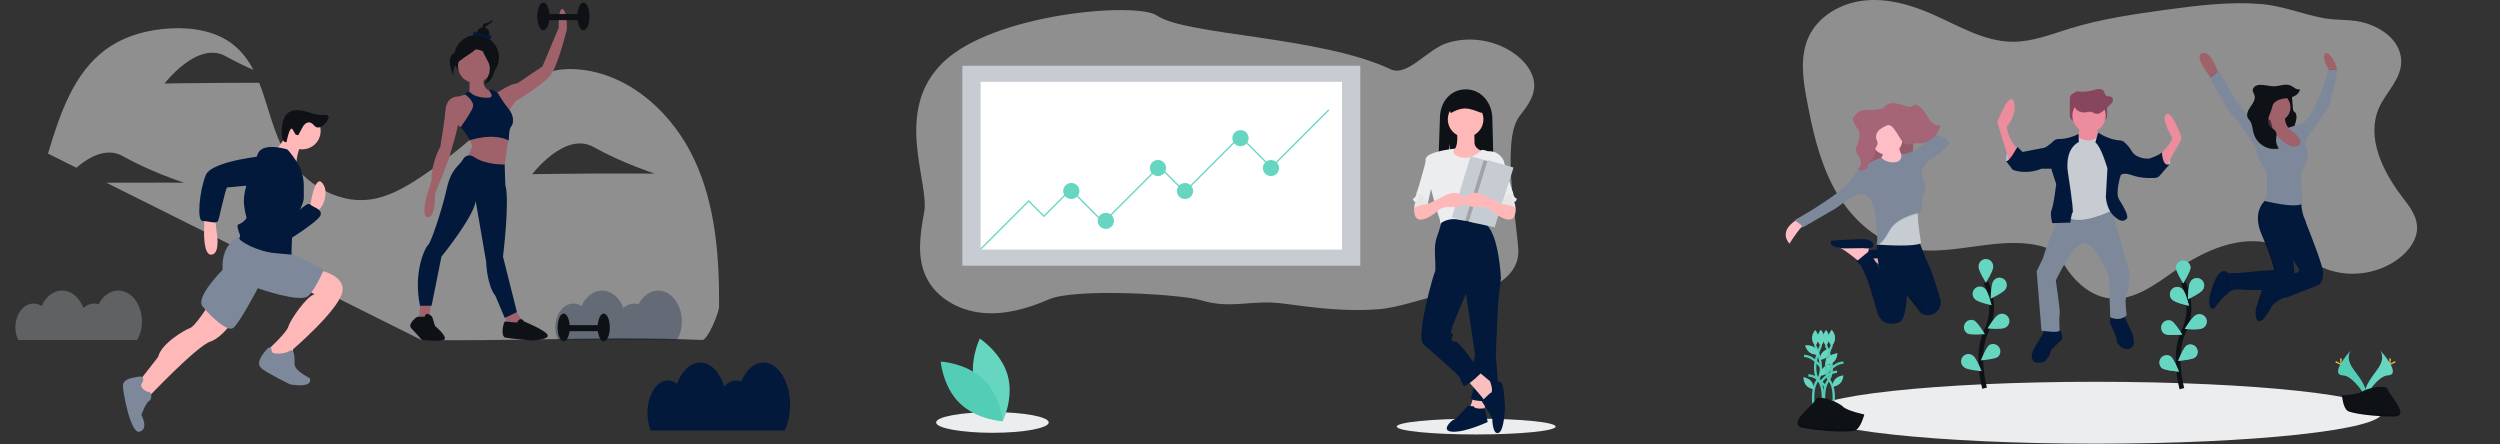 <svg fill="none" height="176" viewBox="0 0 991 176" width="991" xmlns="http://www.w3.org/2000/svg" xmlns:xlink="http://www.w3.org/1999/xlink"><rect x="0" y="0" width="991" height="176" fill="#333333" stroke="none"/><linearGradient id="a" gradientUnits="userSpaceOnUse" x1="743.719" x2="743.719" y1="98.045" y2="97.507"><stop offset="0" stop-color="#808080" stop-opacity=".25"/><stop offset=".54" stop-color="#808080" stop-opacity=".12"/><stop offset="1" stop-color="#808080" stop-opacity=".1"/></linearGradient><path d="m313.204 160.532c0-9.288-4.734-16.816-10.572-16.816-3.671 0-6.902 2.975-8.798 7.492-.641-.264-1.325-.403-2.022-.406-1.766 0-3.399.902-4.734 2.428-1.708-5.63-5.331-9.516-9.526-9.516-3.92 0-7.341 3.399-9.167 8.444-1.012-.852-2.289-1.332-3.617-1.356-4.481 0-8.114 5.782-8.114 12.906-.019 2.378.414 4.736 1.277 6.952h53.141c1.337-2.818 2.132-6.325 2.132-10.128z" fill="#02193c"/><path clip-rule="evenodd" d="m230.995 27.688c19.687 2.495 35.98 17.793 44.304 35.727 8.329 17.934 9.859 38.222 9.751 57.979-.015 2.802-4.604 13.456-6.645 13.369-22.468-.942-42.272-.612-62.857-.27-15.269.254-30.969.515-48.506.27l-124.853-62.321c2.074-.017 4.255-.031 6.508-.041 13.422-.062 24.256.034 24.256.034s-12.993-4.213-24.305-10.555c-6.5-3.649-13.555.461-18.378 4.611l-11.246-5.614c4.652-15.468 10.088-32.069 23.252-41.501 7.389-5.292 16.566-7.717 25.661-8.139 8.659-.403 17.819 1.113 24.582 6.513 3.431 2.74 5.924 6.146 7.9 9.931-3.479-1.523-7.266-3.334-10.88-5.362-11.309-6.348-24.295 10.781-24.295 10.781s10.926-.199 24.346-.259c4.855-.022 9.367-.024 13.155-.017 1.313 3.325 2.402 6.821 3.495 10.332 1.645 5.281 3.299 10.593 5.742 15.402 6.515 12.817 20.64 22.514 34.922 20.487 7.122-1.012 13.557-4.702 19.556-8.658 12.155-8.015 23.344-17.399 33.337-27.966.446-.471.891-.946 1.337-1.421 4.282-4.567 8.657-9.233 14.396-11.662 4.831-2.041 10.263-2.308 15.467-1.648zm-20.025 41.362s10.926-.197 24.345-.262v.002c13.42-.062 24.254.034 24.254.034s-12.993-4.21-24.304-10.555c-11.309-6.345-24.295 10.781-24.295 10.781z" fill="#ecedef" fill-rule="evenodd" opacity=".5"/><path d="m270.283 127.399c0-6.753-4.199-12.228-9.379-12.228-3.255 0-6.124 2.164-7.806 5.446-.578-.192-1.181-.29-1.792-.293-1.576.029-3.082.66-4.2 1.766-1.518-4.093-4.732-6.919-8.452-6.919-3.479 0-6.514 2.471-8.133 6.142-.949-.636-2.065-.979-3.209-.989-3.976 0-7.199 4.203-7.199 9.387-.012 1.747.376 3.476 1.132 5.052h47.147c1.265-2.248 1.915-4.786 1.891-7.364z" fill="#02193c" opacity=".3"/><path d="m122.853 82.179s1.824-13.309 4.862-9.68c3.038 3.632 0 9.075 0 9.075l-2.431 3.025-2.431-1.814v-.605z" fill="#ffb8b8"/><path d="m115.563 86.416s6.076-6.655 7.29-5.446c1.217 1.211 4.862 1.816 4.255 4.234-.607 2.423-13.367 10.287-13.367 10.287z" fill="#02193c"/><path clip-rule="evenodd" d="m80.93 85.811v4.839s-.607 10.891 3.038 10.286c3.645-.607 1.824-9.682 1.824-9.682l-.61-5.446h-4.252zm1.824 35.089s-5.469 8.468-7.293 9.075c-1.821.605-11.543 6.05-12.759 11.496l-8.505 10.891 4.252 5.443s19.443-20.571 24.912-22.384c5.469-1.816 10.938-10.892 10.938-10.892zm52.862-4.841c1.821-7.259-9.724-9.075-9.724-9.075l.003.002-5.469 7.257 4.252 2.423c-3.038.604-9.721 10.284-10.328 12.704-.608 2.421-7.9 9.076-7.9 9.076l-.608 1.816 3.038 3.022 6.684-1.209.609-3.629s17.619-15.126 19.443-22.387z" fill="#ffb8b8" fill-rule="evenodd"/><path clip-rule="evenodd" d="m88.22 106.986c-.605-12.1 7.9-13.311 7.9-13.311l17.012 5.446 15.19 7.866s-3.038 7.259-6.076 10.282c-3.038 3.027-20.05-3.023-20.05-3.023s-7.293 13.914-9.721 15.728c-2.431 1.818-9.117-4.839-12.152-8.469-3.04-3.629 7.898-14.518 7.898-14.518zm19.445 32.064s0-3.025-2.433 0c-2.429 3.023-3.643 5.446-1.214 7.259 2.433 1.816 10.938 6.05 10.938 6.05s9.114 1.816 7.897-2.42c0 0-6.074-3.023-6.074-5.446 0-2.418 0-6.654-1.823-5.445-1.824 1.211-7.291 1.816-7.291 0zm-51.647 13.309s2.431-3.629-1.214-3.022c-3.648.602-6.076 1.209-6.076 3.627 0 2.423 3.036 19.359 6.683 18.15 3.645-1.209.607-6.655.607-6.655s1.824-4.841 3.038-5.445c1.214-.605 1.214-3.63 0-3.63-1.214 0-3.645-1.813-3.038-3.022z" fill="#7d899a" fill-rule="evenodd"/><ellipse cx="119.815" cy="51.931" fill="#ffb8b8" rx="7.29" ry="7.259"/><path d="m114.348 52.536s-4.254 6.654-5.469 7.259c-1.214.607 8.505 6.654 8.505 6.654s0-7.864 3.041-9.68z" fill="#ffb8b8"/><path d="m113.741 59.19s-9.723-3.023-11.545 1.816c-1.824 4.839-6.076 13.914-5.469 19.964.607 6.05 1.824 4.841 0 6.654-1.824 1.816-3.036.605-2.431 3.025.607 2.421 1.217 2.421.607 3.63-.607 1.212 7.293 5.446 13.976 6.05l6.684.607s0-10.891 1.216-13.311c1.215-2.418 3.646-7.259 3.646-9.075v-4.803c0-3.195-.839-6.336-2.434-9.111 0 0-3.643-5.446-4.25-5.446z" fill="#02193c"/><path d="m106.448 61.611s-22.48 1.813-24.911 7.864c-2.431 6.05-3.645 18.15-1.214 18.15 2.431 0 5.469 1.212 6.076 0 .607-1.209 3.036-13.309 3.645-13.309.607 0 18.835-1.816 18.835-1.816s7.9-9.68-2.431-10.891z" fill="#02193c"/><path d="m120.109 50.13s1.935-3.346 4.354-.439c2.418 2.907 6.353-2.435 5.748-3.574-.602-1.142-2.737.048-6.392-1.139-3.655-1.19-10.697-3.615-11.877 4.294-1.178 7.904 1.631 7.077 1.631 7.077s1.286-7.005 2.45-4.995l1.164 2.013 1.012.247 1.91-3.481z" fill="#0e1116"/><ellipse cx="188.881" cy="22.748" fill="#0e1116" rx="8.895" ry="8.857"/><path clip-rule="evenodd" d="m186.039 29.302s.46 8.252-.461 8.252c-.92 0 5.754 3.896 5.754 3.896l4.144-2.293v-2.749s-5.525-.689-3.224-6.645c2.303-5.959-6.213-.461-6.213-.461zm-19.335 90.526-.691 6.875 2.303.688 1.841-1.832.691-5.731zm34.296 8.252-1.152-4.354 3.913-1.835 3.913 6.417-3.453 1.833z" fill="#9f616a" fill-rule="evenodd"/><ellipse cx="188.226" cy="26.21" fill="#9f616a" rx="6.674" ry="6.645"/><path d="m184.198 51.075-1.612-.686s-2.761-1.607-2.992-4.815c-.229-3.207 2.301-7.333 2.301-7.333l3.683-1.144 4.327 3.505.049 5.661-5.759 4.812z" fill="#9f616a"/><path clip-rule="evenodd" d="m198.008 36.18-1.841.916s5.753 9.627 5.522 8.02c-.229-1.602 2.764-5.04 2.764-5.04s10.817-6.417 13.809-10.313c2.993-3.898 6.445-18.107 6.445-18.107s.229-7.103-1.612-8.02c-1.84-.919-1.611 7.333-1.611 7.333l-6.445 15.355-9.897 6.645c-3.222.458-7.134 3.21-7.134 3.21zm-15.422 2.519-.92-.456s-4.602-.23-5.065 5.27c-.457 5.498-2.072 14.667-2.072 14.667s-3.681 6.417-3.452 13.29l-1.841 5.961s-2.529 8.708.46 8.708c2.993 0 2.764-9.396 2.764-9.396s5.522-13.29 5.982-15.583c.115-.574.447-1.679.861-3.06 1.242-4.137 3.226-10.75 2.363-12.984-1.152-2.979.92-6.417.92-6.417zm3.453 14.439v2.519s1.611 1.835.92 2.982c-.689 1.147-1.381 3.438-1.381 3.438l3.222 5.043 10.817.916 2.152-14.353z" fill="#9f616a" fill-rule="evenodd"/><path d="m187.65 62.076s-2.532-1.605-4.144 1.147c-1.611 2.749-4.601 3.438-6.444 11.688-1.841 8.25-6.216 21.312-7.365 22.231-1.152.916-5.985 10.541-3.222 24.061h4.602l3.913-19.479s12.66-15.583 13.581-22l4.144 24.063s.228 9.166 3.681 13.523l3.684 8.708 4.833-2.291-5.525-22.003s2.761-22.231.921-28.418l-.265-8.113s-7.561.322-12.394-3.119z" fill="#02193c"/><path clip-rule="evenodd" d="m165.553 125.559h2.763c.689-2.522 2.992 0 2.992 0l1.152 3.665s4.141 3.431 3.91 5.033c-.229 1.605-9.203.468-9.203.468s-2.535-2.977-4.144-4.584c-1.614-1.603 2.072-4.582 2.53-4.582zm34.758 1.835c.689.228 4.602.456 4.602.456 1.612-2.75 2.761-.459 2.761-.459s8.977 3.668 9.439 5.501c.458 1.833-6.216 2.063-6.216 2.063s-8.516-.688-10.586-1.147c-2.072-.458-.691-6.645 0-6.414z" fill="#0e1116" fill-rule="evenodd"/><path d="m186.73 36.866-1.152-.686-1.38 1.144s4.144 2.752 3.221 5.27c-.92 2.521-4.833 7.794-4.833 7.794s3.453 3.896 3.453 5.27c0 0 8.976-3.21 15.65 0 0 0 0-4.582.92-5.501.923-.916 1.383-4.126-.92-6.875-1.621-2.022-3.084-4.169-4.373-6.417l-2.301-1.375-1.185.374s2.337 2.605.034 2.833c-2.301.23-5.985-.456-7.134-1.833z" fill="#02193c"/><path d="m195.384 7.645c-.783.871-1.855 1.43-3.016 1.574-2.012.288-.432 3.43-.432 3.43s-.573-1.142.576-2.142c1.149-1.003 2.872-1.574 2.872-2.862z" fill="#0e1116"/><ellipse cx="191.508" cy="13.309" fill="#0e1116" rx="2.479" ry="2.468"/><path d="m194.404 15.739c-1.918-.996-5.212-1.778-6.963-1.722l.443-1.686c1.549 1.048 4.826 1.847 6.96 1.725l-.443 1.684z" fill="#02193c"/><path d="m190.445 15.888s-3.019 3.862-9.054 4.723c-6.038.859-1.294 10.303-1.294 10.303s-1.725-3.435 1.725-6.441c3.448-3.003 8.623-4.721 8.623-8.586z" fill="#0e1116"/><path clip-rule="evenodd" d="m231.268 5.584h-15.882v2.399h15.882zm-36.281 16.944c-2.588-.859-4.313-6.87-4.313-6.87v.002c-.646 1.931.648 4.937 2.804 8.799 2.154 3.865-1.51 8.802-1.51 8.802 4.312-.859 5.606-9.874 3.019-10.733z" fill="#0e1116" fill-rule="evenodd"/><ellipse cx="231.268" cy="6.501" fill="#0e1116" rx="2.409" ry="5.501"/><ellipse cx="215.386" cy="6.501" fill="#0e1116" rx="2.409" ry="5.501"/><path d="m223.44 128.886h15.882v2.399h-15.882z" fill="#0e1116"/><ellipse cx="239.322" cy="129.802" fill="#0e1116" rx="2.409" ry="5.501"/><ellipse cx="223.44" cy="129.802" fill="#0e1116" rx="2.409" ry="5.501"/><path d="m56.261 127.399c0-6.753-4.199-12.228-9.379-12.228-3.257 0-6.124 2.164-7.806 5.446-.578-.192-1.183-.29-1.792-.293-1.576.029-3.081.66-4.199 1.766-1.518-4.093-4.732-6.919-8.452-6.919-3.479 0-6.515 2.471-8.134 6.142-.949-.636-2.067-.979-3.209-.989-3.975 0-7.199 4.203-7.199 9.387-.012 1.747.376 3.476 1.132 5.052h47.147c1.262-2.248 1.915-4.786 1.891-7.364z" fill="#c7ccd3" opacity=".3"/><path d="m602.301 46.091c2.604-3.408 5.479-6.981 5.84-11.257.437-5.229-3.099-10.034-7.295-13.178-7.649-5.727-18.098-7.497-27.201-4.608-7.869 2.496-15.809 13.529-22.421 10.409-27.834-13.137-81.228-13.409-92.595-21.276-8.047-5.559-64.698-.876-84.744 18.492-20.046 19.369-5.29 47.57-7.555 59.548-1.609 8.507-2.944 17.698.756 25.52 3.91 8.287 12.968 13.308 22.072 14.252 9.101.938 18.232-1.658 26.615-5.322 10.478-4.588 52.578-2.004 60.024.279 12.45 3.813 20.216-.34 33.118 1.41 12.35 1.675 24.827 3.232 37.252 2.242 8.792-.699 16.555-4.065 25.088-5.623 5.56-1.016 11.149-.268 16.607-1.967 6.721-2.107 13.633-6.987 14.004-14.667.352-7.316-7.344-44.09.435-54.254z" fill="#ecedef" opacity=".5"/><ellipse cx="585.161" cy="169.093" fill="#ecedef" rx="31.493" ry="3.126"/><ellipse cx="393.396" cy="167.462" fill="#ecedef" rx="22.324" ry="4.099"/><path d="m381.485 26.064h157.731v79.255h-157.731z" fill="#c7ccd3"/><path d="m388.728 32.441h143.246v66.501h-143.246z" fill="#fff"/><g fill="#66d6c0"><path d="m388.917 98.942-.379-.38 19.236-19.258 6.035 6.043 10.596-10.608 13.01 13.025 22.131-22.157 10.059 10.071 21.997-22.022 12.339 12.354 22.612-22.638.379.38-22.991 23.018-12.339-12.354-21.997 22.022-10.059-10.071-22.131 22.157-13.01-13.025-10.596 10.608-6.035-6.043z"/><ellipse cx="491.736" cy="54.76" rx="3.219" ry="3.188"/><ellipse cx="424.673" cy="75.712" rx="3.219" ry="3.188"/><ellipse cx="469.74" cy="75.712" rx="3.219" ry="3.188"/><ellipse cx="438.354" cy="87.555" rx="3.219" ry="3.188"/><ellipse cx="459.01" cy="66.602" rx="3.219" ry="3.188"/><ellipse cx="503.807" cy="66.602" rx="3.219" ry="3.188"/><path d="m386.406 152.342c2.499 9.056 11.06 14.664 11.06 14.664s4.508-9.074 2.009-18.13-11.06-14.665-11.06-14.665-4.509 9.074-2.009 18.131z"/></g><path d="m389.873 150.412c6.794 6.54 7.623 16.594 7.623 16.594s-10.185-.55-16.978-7.09c-6.794-6.541-7.624-16.595-7.624-16.595s10.185.55 16.979 7.091z" fill="#53cdb5"/><path d="m574.589 56.989 1.922 19.03h15.813l-.76-28.926c0-6.226-4.298-11.672-10.514-11.672-6.217 0-10.261 5.192-10.261 11.418l-1.013 29.18h2.578z" fill="#0e1116"/><path d="m584.041 156.783s-.683 4.33-1.82 5.013c-1.138.684 5.915 2.279 5.915 2.279l1.137-6.836z" fill="#fbbebe"/><path d="m592.459 107.339 2.502 2.962-1.137 10.254-.91 20.279s1.82 17.544 0 18-10.011.228-9.783-.911c.227-1.14.455-2.051.91-3.646s-.455-7.291-.455-7.291l1.137-6.38-4.095-27.57z" fill="#02193c"/><path d="m584.268 161.113s-2.502-.456-2.73 0c-.227.455-4.55 5.24-5.232 5.24-.683 0-5.688 4.557-.455 4.785 5.232.228 13.877-3.873 13.877-3.873s-1.272-5.798-1.204-5.52c.067.279-4.256.507-4.256-.632z" fill="#02193c"/><path d="m581.538 150.631s6.37 7.064 6.598 7.747c.227.684 3.64 0 3.64 0l1.365-4.557-1.137-1.595-6.371-5.24z" fill="#fbbebe"/><path d="m590.638 155.872-3.298 3.11s4.209 6.46 4.209 7.143c0 .684.227 6.38 2.502 5.469 2.275-.912 2.503-10.026 2.503-10.026s-.228-9.342-1.593-10.025c-1.365-.684-4.357-.468-4.357-.468s1.855 4.569.034 4.797z" fill="#02193c"/><path d="m571.755 87.06s-1.137 3.646-1.365 4.557c-.227.911-1.592 3.418-1.592 7.291 0 3.873.455 8.43 0 8.886s-7.735 25.975-4.55 28.709c3.185 2.735 13.65 11.849 14.333 12.988.682 1.139.91 3.874 2.275 3.418s6.597-5.013 6.825-5.924c.227-.912-2.958-2.507-2.958-2.507s-6.37-9.342-7.962-9.114c-1.593.228-1.365-1.139-1.138-1.823.228-.683.683-1.139 0-1.139-.682 0-.227-1.823 0-2.734.228-.912 5.46-13.216 5.46-13.216l13.878-6.152s-.682-16.633-5.688-21.19l-1.137-2.734s-12.74-.911-16.381.684z" fill="#02193c"/><path d="m577.443 51.059s1.138 7.975-1.592 8.431-5.006.228-5.006.456 6.826 7.291 6.826 7.291l6.37-.456 5.687-6.152s-5.232-.911-5.232-4.101c0-3.19-.228-5.468-.228-5.468z" fill="#ffb8b8"/><ellipse cx="580.969" cy="47.3" fill="#ffb8b8" rx="7.053" ry="7.063"/><path d="m576.854 58.91s-11.014 1.036-11.696 3.998c-.683 2.962 4.55 21.418 5.232 23.013.683 1.595.455 2.734.455 2.734 2.083-1.56 4.738-2.142 7.281-1.595 4.322.911 10.465.456 10.465.456s2.047-8.431 2.503-9.342c.455-.911 2.275-5.924 2.275-7.291s2.73-7.064 2.73-7.064-1.365-4.101-6.371-3.873c0 0-2.183-.979-2.797-.261-.615.717-4.028 3.907-8.35 2.54-4.323-1.367-1.727-3.314-1.727-3.314z" fill="#ecedef"/><path d="m591.776 62.68 4.323 1.139s3.185 11.62 3.412 11.848c.228.228.455 1.595.455 1.595s0 .228.455.911 1.138.228.683 1.139-1.138.456-.683 1.367.228 3.418.228 3.418-1.138-4.329-5.233-3.19l-2.73-12.304z" fill="#ecedef"/><path d="m593.205 64.861-.016.052-7.494 23.643-4.918-1.094-5.319-1.182 7.509-24.381z" fill="#c7ccd3"/><path d="m569.559 62.68-4.322 1.139s-3.186 11.62-3.413 11.848c-.228.228-.455 1.595-.455 1.595s0 .228-.455.911-1.138.228-.683 1.139 1.138.456.683 1.367-.228 3.418-.228 3.418 1.138-4.329 5.233-3.19l2.73-12.304z" fill="#ecedef"/><path d="m562.051 80.225-1.421 2.379s-.626 4.457 2.559 4.457 7.735-4.329 7.735-4.329 2.275-.911 3.64-.684c1.365.228 8.873 0 5.688-3.873s-8.645 0-8.645 0l-5.688 2.734-2.957-1.595z" fill="#ffb8b8"/><path d="m563.985 77.149 2.275 3.646s-5.232.684-5.687 1.823c-.455 1.139 2.047-5.924 2.047-5.924z" fill="#e6e6e6"/><path d="m575.096 44.809c4.582-2.474 6.464-2.369 12.161 0l1.52-3.709c-.002-1.454-1.178-2.633-2.63-2.634h-10.194c-1.452.002-2.629 1.18-2.63 2.634z" fill="#0e1116"/><path d="m593.189 64.913-7.494 23.643-4.918-1.094 7.392-24z" fill="#000" opacity=".2"/><path d="m589.728 63.462-7.507 24.38 10.238 2.278 7.507-23.697z" fill="#c7ccd3"/><path d="m599.284 80.225 1.421 2.379s.626 4.457-2.559 4.457-7.735-4.329-7.735-4.329-2.275-.911-3.64-.684c-1.365.228-8.873 0-5.688-3.873s8.645 0 8.645 0l5.688 2.734 2.958-1.595z" fill="#ffb8b8"/><path d="m597.35 77.149-2.275 3.646s5.232.684 5.688 1.823c.455 1.139-2.048-5.924-2.048-5.924z" fill="#e6e6e6"/><path d="m943.051 42.717c-5.181 11.721 1.428 25.219 9.207 35.383 2.604 3.408 5.479 6.981 5.84 11.257.437 5.229-3.099 10.034-7.295 13.178-7.649 5.727-18.098 7.497-27.201 4.607-7.869-2.495-14.483-8.135-22.421-10.408-13.272-3.808-27.343 2.503-38.709 10.369-8.047 5.559-16.663 12.333-26.362 11.142-6.824-.838-12.618-5.637-16.548-11.286-1.899-2.728-3.549-5.786-6.314-7.627-1.642-1.095-3.573-1.674-5.501-2.087-17.622-3.774-36.327 5.434-53.72.699-11.744-3.19-21.109-12.496-26.933-23.203-5.823-10.707-8.542-22.794-10.807-34.772-1.609-8.507-2.944-17.698.756-25.52 3.91-8.287 12.968-13.308 22.072-14.251 9.101-.939 18.232 1.657 26.615 5.322 10.478 4.588 20.746 11.012 32.183 11.032 7.789.017 15.216-2.977 22.662-5.26 12.45-3.813 25.395-5.71 38.297-7.46 12.35-1.674 24.827-3.232 37.252-2.242 8.792.699 16.555 4.065 25.088 5.622 5.56 1.017 11.149.269 16.607 1.968 6.721 2.107 13.633 6.986 14.004 14.667.352 7.316-6.026 12.655-8.772 18.871z" fill="#ecedef" opacity=".5"/><path clip-rule="evenodd" d="m839.124 135.041c-.193.816 1.972 4.072 5.045 3.168 3.071-.905 1.077-6.055 1.077-6.055l-2.956-6.233-.476-1-5.043-.362-.219 1.565-.234 1.691s3.002 6.409 2.806 7.226zm-26.017 3.618 4.334-4.161s.203-2.789-1.042-3.869c-.193-.171-.425-.299-.676-.367-1.987-.543-4.967.362-4.967.362l-.515.872-4.181 7.087s-2.977 6.226 3.612 5.05c0 0 2.441-.721 3.435-4.974z" fill="#02193c" fill-rule="evenodd"/><path clip-rule="evenodd" d="m836.547 126.119c.415.215 3.166 1.518 5.748-.206l-.486-.997-5.042-.362zm-26.303 5.365c1.876.254 5.728.668 6.204-.149l-.047-.721c-.192-.171-.424-.298-.676-.367-1.986-.542-4.966.362-4.966.362z" fill="#000" fill-rule="evenodd" opacity=".1"/><path d="m842.995 116.864c-.903 1.447 0 8.14 0 8.14-2.98 2.713-6.502.724-6.502.724l-.529-16.368s-5.87-13.477-10.024-13.115-11.015 14.921-11.015 14.921 1.894 12.481 1.533 13.559c-.362 1.081 0 6.331 0 6.331-.633 1.086-7.225 0-7.225 0l-1.894-23.515 2.517-5.248c1.447-5.136 3.905-10.634 5.376-13.719.73-1.535 1.218-2.469 1.218-2.469l4.804-1.002 15.596-3.239 5.603 20.429c1.084 1.989 1.716 6.512 1.716 6.512s-.271 6.614-1.174 8.059z" fill="#7d899a"/><path d="m799.685 58.214s-5.145.269-4.422 5.698l1.442.181 2.167-2.349 1.082-1.99v-.452z" fill="#ced2df"/><path d="m799.685 58.214s-5.145.269-4.422 5.698l1.442.181 2.167-2.349 1.082-1.99v-.452z" fill="#000" opacity=".1"/><path d="m856.949 60.204s4.246 2.259 3.16 4.884l-1.354.53-1.806-.993-.264-2.352.181-1.626z" fill="#ced2df"/><path d="m856.949 60.204s4.246 2.259 3.16 4.884l-1.354.53-1.806-.993-.264-2.352.181-1.626z" fill="#000" opacity=".1"/><rect fill="#88455e" height="11.215" rx="2.171" width="14.81" x="820.465" y="36.87"/><path clip-rule="evenodd" d="m799.651 58.984-3.161 5.05-.266-.897-4.295-14.017c-.147-.479-.122-.992.068-1.454 1.086-2.643 4.913-11.433 6.302-7.326 1.623 4.786-2.802 9.949-2.802 9.949.505 4.19 2.856 7.226 3.778 8.279.234.274.376.416.376.416zm56.619 2.168s4.967-4.703 4.779-6.6c0 0-4.696-7.597-2.348-9.306 1.86-1.362 4.681 5.5 5.775 8.414.293.787.224 1.662-.188 2.396l-5.936 10.523zm-33.862-5.153c2.616-2.171 1.713-7.959 1.713-7.959l6.505-.01c-1.264 2.894 2.89 6.781 2.89 6.781l-3.615 3.349s-10.112.015-7.493-2.161z" fill="#ec8c9c" fill-rule="evenodd"/><path d="m823.941 54.643s3.883 2.894 7.764-.362l6.321 13.114-.361 16.009s-13.095 6.781-18.513 2.623-.903-6.331-.903-6.331l-1.262-12.296 1.352-7.962s2.439-3.799 2.622-3.799 2.98-.997 2.98-.997z" fill="#000" opacity=".1"/><path d="m823.941 54.462s3.883 2.899 7.768-.362l6.322 13.114-.364 16.009s-13.094 6.781-18.512 2.623c-5.419-4.158-.903-6.331-.903-6.331l-1.262-12.296 1.352-7.962s2.438-3.799 2.621-3.799 2.978-.997 2.978-.997z" fill="#c7ccd3"/><path d="m823.941 53.108s-3.681 2.102-7.679 1.997c-.756-.025-1.493.257-2.043.782-1.137 1.095-3.131 2.828-4.366 2.828-.266 0-7.947 1.538-7.947 1.538l-2.03-2.034s-3.027 5.923-4.472 5.652l2.621 3.437s4.967 2.171 11.467-.452h3.793l1.986 6.15s-.993 8.321-1.806 10.13c-.81 1.809.269 5.336.269 5.336l7.131-.269s.362-3.527.904-3.985c.539-.462-1.897-16.011-1.897-16.011s-1.625-8.771 4.335-11.936z" fill="#000" opacity=".1"/><path clip-rule="evenodd" d="m796.49 64.035 3.161-5.05v-.002s-.142-.139-.366-.416c-.54 1.005-1.899 3.417-3.061 4.571zm24.2 24.339c.112-1.098.3-2.188.561-3.261v-.003l-4.801 1.002s-.488.936-1.218 2.469z" fill="#000" fill-rule="evenodd" opacity=".1"/><path d="m823.941 53.108s-3.864 2.102-7.859 1.997c-.757-.025-1.494.257-2.043.782-1.137 1.095-3.132 2.828-4.367 2.828-.266 0-7.946 1.538-7.946 1.538l-2.038-2.039s-3.027 5.925-4.472 5.654l2.622 3.437s4.964 2.171 11.466-.452h3.793l1.986 6.148s-.993 8.321-1.806 10.127c-.812 1.809.266 5.336.266 5.336l7.132-.264s.361-3.53.903-3.989c.542-.46-1.894-16.006-1.894-16.006s-1.625-8.776 4.335-11.939z" fill="#02193c"/><path d="m831.707 52.56s3.685 2.811 8.603 3.136c.54.034 1.055.235 1.475.572 1.24 1.056 2.294 2.315 3.109 3.723 1.984 3.256 6.861 2.894 6.861 2.894s4.742-1.491 5.013-2.657c0 0 .134 6.38 3.114 4.84l-3.919 4.522c-.501.579-1.216.924-1.977.953-1.475.061-4.032.078-6.195-.342-3.251-.631-5.596-2.168-7.312-.812 0 0-2.255 7.052-.723 9.587 1.536 2.533 4.247 6.781 2.983 7.869-1.269 1.088-2.802.995-5.328-1.628-2.529-2.62-2.802-7.052-2.802-7.052l.635-11.396s-2.441-8.592-4.782-10.308z" fill="#000" opacity=".1"/><path d="m860.241 64.951-3.929 4.547c-.264.301-.586.54-.95.706-.322.147-.671.227-1.025.24-1.472.064-4.032.081-6.192-.342-3.041-.592-5.294-1.975-6.975-1.041-.122.066-.235.142-.342.225 0 0-2.255 7.055-.72 9.587 1.533 2.535 4.247 6.783 2.98 7.871-.212.186-.449.342-.708.46-1.135.513-2.543.068-4.62-2.088-2.526-2.625-2.8-7.052-2.8-7.052l.633-11.396s-2.439-8.592-4.779-10.311l1.032-3.708c.713.484 4.264 2.757 8.655 3.046.537.034 1.052.235 1.472.572 1.242 1.054 2.294 2.312 3.109 3.723 1.984 3.256 6.861 2.894 6.861 2.894 1.171-.371 2.311-.829 3.417-1.361.693-.34 1.303-.711 1.594-1.063.08-.09.139-.2.17-.318 0 0 .14 6.348 3.117 4.811z" fill="#000" opacity=".1"/><path d="m860.061 65.042-3.93 4.549c-.215.249-.473.46-.764.618-.371.201-.781.315-1.203.333-1.474.061-4.032.078-6.195-.342-2.933-.572-5.132-1.882-6.792-1.134-.19.083-.366.188-.53.318 0 0-2.257 7.052-.722 9.585 1.533 2.535 4.247 6.783 2.98 7.871-.164.139-.342.264-.53.367-1.169.648-2.611.269-4.803-1.995-2.526-2.623-2.799-7.052-2.799-7.052l.629-11.396s-2.436-8.592-4.776-10.311l1.083-3.887.13.088c.71.484 4.264 2.757 8.652 3.048.537.032 1.054.232 1.474.57 1.24 1.056 2.292 2.315 3.11 3.723 1.984 3.256 6.86 2.894 6.86 2.894 1.172-.372 2.312-.826 3.417-1.359.821-.42 1.489-.88 1.592-1.3v.227c.08 1.1.478 5.945 3.117 4.586z" fill="#02193c"/><ellipse cx="828.095" cy="45.87" fill="#ec8c9c" rx="6.592" ry="6.602"/><path d="m826.728 44.694c.732-.088 1.469-.35 2.194-.203.659.134 1.218.587 1.875.726 1.269.266 2.448-.67 3.407-1.54l2.07-1.89c.458-.415.932-.856 1.169-1.43.236-.574.153-1.33-.352-1.692-.756-.53-2.06 0-2.606-.755-.247-.34-.21-.797-.337-1.203-.266-.814-1.179-1.259-2.033-1.271-.855-.007-1.672.305-2.49.533-1.723.501-3.524.675-5.308.508-.484-.088-.977-.071-1.453.049-.593.254-1.03.775-1.178 1.403-.41 1.447.288 3.777.988 5.072.701 1.296 2.653 1.865 4.052 1.692z" fill="#000" opacity=".1"/><path d="m826.728 44.513c.732-.088 1.469-.349 2.194-.203.659.134 1.218.587 1.875.726 1.269.266 2.448-.67 3.407-1.54l2.07-1.89c.458-.416.932-.856 1.169-1.43.236-.574.153-1.33-.352-1.692-.756-.53-2.06 0-2.606-.755-.247-.34-.21-.797-.337-1.203-.266-.814-1.179-1.259-2.033-1.271-.855-.007-1.672.306-2.49.533-1.723.501-3.524.675-5.308.508-.484-.088-.977-.071-1.453.049-.593.254-1.03.775-1.178 1.403-.41 1.447.288 3.779.988 5.072.701 1.296 2.653 1.85 4.052 1.692z" fill="#88455e"/><path d="m743.342 97.744c.063.064.163.076.241.032-.083 0-.163-.01-.241-.032z" fill="url(#a)"/><path d="m752.47 101.315-.239 1.3-.183.993-.335 1.818-3.243 2.274s-.293-.25-.774-.646c-1.328-1.095-4.125-3.317-6.175-4.519-.527-.338-1.098-.602-1.696-.783l12.645-.44z" fill="#ffbdc6"/><path d="m752.47 101.315-.239 1.3c-.715.039-1.43.003-2.138-.11l-7.569.11c-.359-.024-.693-.051-1.005-.083-.528-.337-1.099-.601-1.697-.784z" fill="#000" opacity=".1"/><path d="m750.09 102.293s3.788.647 4.003-.978c.215-1.623-1.945-2.479-3.781-2.601-1.835-.122-12.869.655-12.869.655s-1.946 2.596 5.081 3.031z" fill="#02193c"/><path d="m752.47 101.315-.239 1.3-.183.993-.335 1.818-3.243 2.274s-.293-.25-.774-.646c-1.328-1.095-4.125-3.317-6.175-4.519-.527-.338-1.098-.602-1.696-.783l12.645-.44z" fill="#000" opacity=".1"/><path d="m752.47 101.315-.239 1.3c-.715.039-1.43.003-2.138-.11l-7.569.11c-.359-.024-.693-.051-1.005-.083-.528-.337-1.099-.601-1.697-.784z" fill="#000" opacity=".1"/><path d="m738.578 48.906h19.784v23.496h-19.784z" fill="#a66477"/><path d="m738.578 48.906h19.784v23.496h-19.784z" fill="#000" opacity=".1"/><path clip-rule="evenodd" d="m752.255 56.322s.976 6.82 4.325 8.446-4.325 4.657-4.325 4.657l-10.487-3.899s5.945-1.948 4.756-7.688zm-36.869 32.809c-.325.083-.739.396-1.203.856-2.002 1.978-4.852 6.617-4.852 6.617-3.652-4.356.39-7.798 2.123-8.981.42-.288.703-.443.703-.443zm25.396 9.528.239-1.298v-.002l-12.646.438c.598.183 1.17.447 1.697.782 2.05 1.203 4.847 3.427 6.175 4.522.481.396.773.645.773.645l3.244-2.273.334-1.819z" fill="#ffbdc6" fill-rule="evenodd"/><path d="m741.021 97.362-.239 1.298c-.713.042-1.431.005-2.139-.107l-7.566.107c-.361-.019-.695-.049-1.008-.081-.527-.337-1.098-.601-1.696-.785l12.648-.435z" fill="#000" opacity=".1"/><path d="m738.634 98.338s3.783.648 4-.978c.215-1.623-1.948-2.491-3.786-2.596-1.84-.108-12.867.648-12.867.648s-1.945 2.598 5.082 3.031z" fill="#02193c"/><path d="m740.589 99.66-.335 1.816-3.243 2.274s-.293-.25-.777-.646l4.291-3.522.064.076z" fill="#000" opacity=".1"/><path d="m761.994 124.447c-.149-.074-.301-.149-.452-.233l-.395-.503-5.223-6.649v.12c-.037 1.102-.415 9.902-3.349 10.714-3.136.865-6.922 1.08-8.65-4.767-1.728-5.842-4.864-18.622-8.108-19.379l4.808-3.953s3.185 3.72 4.486 7.306c-.049-.229-2.245-10.521-.432-12.339h15.784s2.431 6.949 4.11 10.394c1.301 2.676 3.251 8.995 4.513 13.273 1.245 4.234-3.112 7.957-7.092 6.016z" fill="#02193c"/><path d="m761.552 96.71c-2.434 1.442-13.138.856-16.626.623l-.947-.071c-.103 0 .017-.059.017-.059l.098-.983 2.592-6.605 13.894-8.059c-.28.848-.378 2.146-.354 3.64.071 4.779 1.326 11.513 1.326 11.513z" fill="#000" opacity=".1"/><path d="m761.552 96.387c-2.434 1.445-13.138.856-16.626.623l-.947-.068h-.156l.17-.046.855-.225 1.838-7.365 13.894-8.067c-.28.848-.378 2.149-.354 3.642.071 4.769 1.326 11.506 1.326 11.506z" fill="#c7ccd3"/><path clip-rule="evenodd" d="m748.797 92.046c2.389-4.61 8.606-6.527 11.429-7.177-.024-1.491.071-2.782.357-3.655l-13.895 8.067-1.835 7.365-.855.225-.017.059.947.071c.95-.555 2.275-1.875 3.869-4.955zm-33.408-2.914-3.247-1.948v.002s-.28.152-.7.44c.771.467 2.472 1.562 2.741 2.361.464-.46.878-.772 1.206-.856z" fill="#000" fill-rule="evenodd" opacity=".1"/><path d="m750.74 64.338s-2.92.323-4.975-1.841c0 0-8.647 2.491-11.568 8.12-2.92 5.632-22.814 16.676-22.814 16.676s3.452 1.948 3.137 2.924l13.082-7.578s4.647-3.359 5.945-4.116c1.299-.758 8.433-5.415 9.946 7.255 1.513 12.667 0 11.166 0 11.166s2.163.758 5.309-5.317c3.146-6.077 12.867-7.473 12.867-7.473l.53-6.38s1.93-4.231.451-5.999c-.449-.518-.749-1.151-.864-1.831-.246-1.621 0-4.327 3.451-6.573 5.309-3.454 7.352-6.28 7.352-6.28s.109-2.056-3.134-3.031c-3.246-.97-16.436-6.277-16.436-6.277l-.432 1.838 10.38 7.365s-5.191 4.222-9.291 4.117c-.015-.02.739 3.124-2.936 3.232z" fill="#7d899a"/><ellipse cx="747.984" cy="55.186" fill="#ffbdc6" rx="6.163" ry="6.172"/><path clip-rule="evenodd" d="m755.933 117.062 5.223 6.649c.503-1.1 1.284-2.894 1.211-3.339-.076-.448-3.563-3.036-5.743-4.615-.993-.726-.691 1.425-.691 1.425z" fill="#000" fill-rule="evenodd" opacity=".1"/><path d="m751.262 40.935c1.708.196 3.334.929 5.018 1.33.42.132.869.149 1.298.049.652-.2 1.184-.887 1.858-.865.415 0 .795.298 1.13.572.554.42 1.074.882 1.559 1.384 1.16 1.264 1.882 2.965 2.941 4.336 1.06 1.371 2.729 2.442 4.235 1.809-1.023 3.989-4.379 7.04-8.005 7.287-1.445.098-2.92-.203-4.328.222-.349.144-.717.232-1.093.269-.798 0-1.455-.743-1.96-1.467-1.179-1.694-2.124-3.618-3.451-5.163-.44-.513-.957-.997-1.575-1.09-.617-.093-1.188.2-1.74.489-.91.472-1.842.963-2.55 1.77-.706.807-1.152 2.019-.859 3.114.156.589.517 1.122.532 1.74 0 .985-.855 1.704-1.028 2.659-.039.403-.054.807-.044 1.212-.075 1.313-.93 2.393-1.83 3.214-.347.32-.732.665-.835 1.161-.068.337 0 .697-.044 1.039-.129.856-.979 1.286-1.733 1.396-.876.13-1.772.025-2.594-.308 1.061-.496 1.696-1.914 1.452-3.19-.334-1.758-2.099-3.016-1.948-4.811.083-.547.247-1.08.488-1.581.384-.966.664-1.97.833-2.997.173-.792.156-1.613-.049-2.396-.227-.687-.686-1.234-1.079-1.816-.532-.792-.952-1.655-1.247-2.562-.108-.269-.147-.557-.122-.846.088-.337.273-.643.532-.875.966-1.014 2.001-2.071 3.288-2.361.612-.103 1.237-.127 1.857-.073 1.084.037 2.167-.01 3.241-.137.886-.105 2.392-.09 3.139-.67.698-.533 1.093-1.21 1.955-1.55.881-.323 1.828-.425 2.758-.296z" fill="#a66477"/><path clip-rule="evenodd" d="m879.735 108.379c2.272-2.18 3.785.215 3.785.215v-.002l.864 5.524s-1.071 2.709-2.055 2.924c-.981.215-4.432 5.089-4.432 5.089-2.919 1.518-2.055-4.331-2.055-4.331s1.621-7.243 3.893-9.419zm17.3 5.845c.646-.76 2.701.215 2.701.215l1.946 4.869s-3.786 7.798-5.946 8.018c-2.162.218-1.513-4.764-1.513-4.764s2.162-7.578 2.812-8.338z" fill="#02193c" fill-rule="evenodd"/><path d="m899.736 114.439s-2.055-.975-2.701-.215c-.65.76-2.812 8.338-2.812 8.338s-.649 4.982 1.513 4.764c2.16-.22 5.946-8.018 5.946-8.018z" fill="#000" opacity=".05"/><path d="m906.871 99.714 4.649 7.255s-.325 1.625-3.136 1.3l-9.621 6.063s-.838 7.384 1.835 6.714c.434-.11 3.451-3.248 5.623-3.031l12.76-4.981s3.027-1.736 1.404-7.471c-1.621-5.737-6.983-19.042-6.983-19.042l-8.477 4.75z" fill="#02193c"/><path d="m909.792 110.433c.647 4.116-3.026 4.441-3.026 4.441s-16.543.323-18.489-.11c-1.947-.432-4.542.758-4.542.758-3.353-2.058-.649-7.148-.649-7.148s6.922-.215 8.542-.53c1.624-.318 9.836-.765 9.836-.765s-.644-4.009-4.971-14.185c-2.939-6.91-.798-10.98.893-12.875.432-.504.932-.944 1.484-1.308l13.302.648c-.017.672.007 1.344.073 2.014.227 2.295.823 4.539 1.765 6.646-.757 0-5.624 4.547-5.624 4.547s.757 13.755 1.406 17.869z" fill="#02193c"/><path d="m884.06 108.81s6.919-.216 8.542-.533c1.621-.318 9.836-.758 9.836-.758s-.646-4.007-4.974-14.183c-2.938-6.913-.798-10.98.893-12.875.432-.503.933-.944 1.484-1.31l12.323.601v-.384l-13.299-.65c-.554.367-1.052.807-1.484 1.308-1.684 1.899-3.832 5.965-.893 12.877 4.337 10.168 4.979 14.175 4.979 14.175s-8.23.433-9.836.758c-1.611.322-8.543.53-8.543.53s-2.704 5.092.647 7.157c0 0 .1-.048.264-.117-2.226-2.293.058-6.6.058-6.6z" fill="#000" opacity=".1"/><path d="m897.14 38.967h6.702v16.999h-6.702z" fill="#493545"/><path d="m897.14 38.967h6.702v16.999h-6.702z" fill="#000" opacity=".1"/><path d="m907.676 36.474c.229.064.491.073.647.391.097.254.151.525.156.797l.422 5.256c.008.342.073.684.196 1.002.18.357.473.401.705.628.464.465.6 1.621.473 2.567-.129.944-.449 1.75-.703 2.603-.358 1.222-.598 2.599-1.105 3.63-.508 1.032-1.428 1.596-2.024.729-.593-.868-.512-2.616-.624-4.048-.188-2.396-1.118-4.456-1.182-6.867-.053-1.948.469-3.764.796-5.615.234-1.266.244-2.806.586-3.948.285 1.357.825 2.645 1.657 2.875z" fill="#0e1116"/><path d="m907.676 36.474c.229.064.491.073.647.391.097.254.151.525.156.797l.422 5.256c.008.342.073.684.196 1.002.18.357.473.401.705.628.464.465.6 1.621.473 2.567-.129.944-.449 1.75-.703 2.603-.358 1.222-.598 2.599-1.105 3.63-.508 1.032-1.428 1.596-2.024.729-.593-.868-.512-2.616-.624-4.048-.188-2.396-1.118-4.456-1.182-6.867-.053-1.948.469-3.764.796-5.615.234-1.266.244-2.806.586-3.948.285 1.357.825 2.645 1.657 2.875z" fill="#0e1116" opacity=".1"/><path clip-rule="evenodd" d="m879.301 29.006-2.592 2.166s-.308-.362-.769-.946c-1.802-2.305-5.946-8.086-3.017-9.123 2.929-1.034 5.243 4.605 6.06 6.935.208.589.318.968.318.968zm46.814-.758c-1.078 1.623-2.592 0-2.592 0s-.195-.291-.468-.758c-.889-1.508-2.631-4.85-1.477-6.175 1.325-1.511 4.616 3.652 4.716 6.074.031.296-.03.596-.179.856zm-25.083 26.527c.65-2.056-1.513-8.986-1.513-8.986l6.058-1.833c-.11 7.255 2.592 7.255 2.592 7.255s4.65.973 5.189 2.273c.542 1.298-1.623 5.74-1.623 5.74h-6.053s-5.301-2.396-4.65-4.449z" fill="#9f616a" fill-rule="evenodd"/><path clip-rule="evenodd" d="m926.115 28.248c-1.078 1.623-2.592 0-2.592 0s-.195-.291-.468-.758l.036-.11c.701.503 2.88.073 3.203 0 .034.301-.03.604-.179.868zm-46.814.758-2.592 2.166s-.308-.362-.769-.946c.944-.166 2.406-1.545 3.046-2.188.205.589.317.968.317.968zm18.099 51.015c.872.216 11.532 2.861 14.838 1.348-.066-.67-.093-1.342-.081-2.014l-13.299-.648c-.554.364-1.052.804-1.484 1.308z" fill="#000" fill-rule="evenodd" opacity=".1"/><path d="m900.925 51.744s-2.594.868-6.27-2.491c0 0-8.23-8.123-8.76-10.071l-6.37-11.166s-2.702 2.926-3.785 2.493l7.134 12.452s1.298 2.393 2.489 3.031c0 0 8.865 11.369 8.97 13.643.107 2.273 3.995 8.36 3.995 8.36s1.299 9.854-.974 11.587c0 0 12.65 3.251 15.352 1.083 0 0-1.188-12.229 0-13.535 0 0 3.676-4.329 1.189-9.093 0 0-.53-2.599.866-3.899s7.676-10.936 7.676-10.936 1.514-2.168 1.514-3.574c0 0 2.811-9.528 2.389-12.019 0 0-2.49.53-3.246 0 0 0-3.676 11.166-4.108 11.587-.432.418-3.451 9.203-7.459 10.179-4.007.978-4.647 1.405-4.647 1.405s7.781 4.874 4.001 7.04c-3.783 2.163-9.956-6.074-9.956-6.074z" fill="#7d899a"/><ellipse cx="902.328" cy="42.541" fill="#9f616a" rx="5.623" ry="5.632"/><path d="m895.641 33.865c-1.237.098-2.619.953-2.551 2.193.04.684.506 1.261.708 1.914.493 1.584-.6 3.171-1.562 4.522-.959 1.349-1.857 3.139-1.035 4.569.235.342.488.675.759.993 1.018 1.374 1.004 3.229 1.455 4.879 1.196 4.388 5.606 7.072 10.046 6.116-.805-1.027-1.206-2.317-1.13-3.62.061-.948.366-1.936 0-2.811-.471-1.124-1.855-1.569-2.57-2.552-.715-.983-.666-2.347-.322-3.52.344-1.173.942-2.261 1.23-3.456.071-.35.158-.694.263-1.034.501-1.418 1.992-2.244 3.452-2.599 1.459-.352 2.994-.374 4.42-.838 1.425-.464 2.811-1.557 2.977-3.053-1.201.481-2.314-.772-3.47-1.349-1.907-.949-4.081-.056-6.046.161-2.238.249-4.362-.677-6.624-.513z" fill="#000" opacity=".1"/><path d="m895.531 33.65c-1.237.098-2.616.953-2.548 2.193.037.684.505 1.261.708 1.914.49 1.581-.603 3.17-1.562 4.522-.962 1.349-1.86 3.139-1.035 4.569.234.342.488.675.757.992 1.017 1.374 1.005 3.229 1.457 4.879 1.196 4.388 5.606 7.072 10.043 6.116-.805-1.027-1.206-2.317-1.127-3.62.061-.949.366-1.936 0-2.811-.474-1.125-1.858-1.569-2.573-2.552-.715-.985-.666-2.347-.322-3.52.346-1.173.942-2.261 1.23-3.457.071-.349.159-.694.266-1.034.498-1.418 1.989-2.244 3.451-2.598 1.46-.352 2.992-.374 4.418-.839 1.428-.464 2.811-1.557 2.977-3.053-1.2.482-2.313-.775-3.47-1.352-1.904-.946-4.079-.054-6.043.164-2.234.247-4.35-.692-6.627-.513z" fill="#0e1116"/><ellipse cx="830.716" cy="163.606" fill="#ecedef" rx="113.526" ry="12.267"/><path d="m786.708 153.87s-3.864-13.148.725-22.821c1.952-4.048 2.541-8.619 1.679-13.029-.427-2.09-1.045-4.136-1.843-6.113" stroke="#0e1116" stroke-width="1.892"/><path clip-rule="evenodd" d="m790.13 105.798c-.003 1.616-2.919 6.28-2.919 6.28s-2.922-4.669-2.922-6.282c-.08-1.093.457-2.139 1.391-2.711.935-.572 2.109-.572 3.044 0s1.472 1.618 1.391 2.713zm4.808 8.92c-.874 1.354-5.853 3.688-5.853 3.688s.091-5.504.964-6.859c.527-.958 1.545-1.54 2.636-1.51 1.091.031 2.075.669 2.551 1.655.473.985.359 2.151-.298 3.028zm-7.112 15.478s5.467.501 6.902-.225l.01-.002c1.01-.421 1.703-1.372 1.791-2.464.088-1.093-.441-2.144-1.369-2.721-.93-.579-2.106-.587-3.043-.024-1.436.726-4.291 5.436-4.291 5.436zm4.149 11.276c-1.294.958-6.778 1.391-6.778 1.391s2.019-5.123 3.315-6.082c1.293-.787 2.97-.457 3.866.763.898 1.22.717 2.924-.415 3.926zm-2.482-20.465s-5.375-1.163-6.529-2.288c-.837-.704-1.211-1.818-.969-2.884.242-1.068 1.059-1.912 2.119-2.185 1.059-.272 2.179.068 2.909.884 1.142 1.127 2.47 6.473 2.47 6.473zm-9.575 11.208c1.438.726 6.902.223 6.902.223s-2.843-4.708-4.278-5.42c-1.413-.586-3.039.017-3.727 1.384-.688 1.369-.208 3.036 1.103 3.823zm5.609 14.914s-5.482-.435-6.776-1.391l.013-.005c-.945-.575-1.484-1.633-1.394-2.738.09-1.102.793-2.058 1.818-2.474 1.028-.413 2.197-.21 3.027.523 1.296.961 3.312 6.085 3.312 6.085z" fill="#66d6c0" fill-rule="evenodd"/><path d="m864.922 154.059s-3.866-13.147.725-22.822c1.953-4.045 2.539-8.616 1.677-13.029-.427-2.09-1.042-4.136-1.843-6.113" stroke="#0e1116" stroke-width="1.892"/><path clip-rule="evenodd" d="m868.337 105.984c0 1.611-2.919 6.282-2.919 6.282s-2.919-4.671-2.919-6.282c.112-1.528 1.381-2.709 2.912-2.709 1.527 0 2.799 1.181 2.911 2.709zm4.815 8.922c-.871 1.352-5.852 3.686-5.852 3.686s.09-5.505.964-6.859c.527-.958 1.545-1.54 2.636-1.508 1.093.029 2.074.667 2.55 1.652.474.985.359 2.154-.298 3.029zm-7.102 15.476s5.465.501 6.902-.225c1.018-.413 1.716-1.364 1.809-2.462.095-1.095-.437-2.151-1.369-2.73-.933-.579-2.112-.587-3.051-.017-1.435.723-4.291 5.434-4.291 5.434zm4.139 11.276c-1.293.958-6.777 1.393-6.777 1.393s2.016-5.126 3.312-6.086c1.293-.785 2.97-.453 3.868.765.896 1.22.715 2.923-.415 3.926zm-2.477-20.465s-5.377-1.166-6.531-2.285v-.003c-.835-.704-1.211-1.816-.967-2.884.242-1.069 1.06-1.912 2.119-2.183 1.057-.274 2.179.066 2.907.885 1.144 1.124 2.472 6.47 2.472 6.47zm-9.58 11.208c1.436.726 6.9.225 6.9.225s-2.853-4.711-4.288-5.434c-1.413-.587-3.039.014-3.727 1.383s-.207 3.036 1.103 3.823zm5.612 14.913s-5.485-.435-6.776-1.39l-.002-.003h.012c-1.13-1.005-1.311-2.706-.415-3.926.898-1.219 2.575-1.552 3.866-.765 1.296.961 3.315 6.084 3.315 6.084z" fill="#5ca1df" fill-rule="evenodd"/><path clip-rule="evenodd" d="m868.337 105.984c0 1.611-2.919 6.282-2.919 6.282s-2.919-4.671-2.919-6.282c.112-1.528 1.381-2.709 2.912-2.709 1.527 0 2.799 1.181 2.911 2.709zm4.815 8.922c-.871 1.352-5.852 3.686-5.852 3.686s.09-5.505.964-6.859c.527-.958 1.545-1.54 2.636-1.508 1.093.029 2.074.667 2.55 1.652.474.985.359 2.154-.298 3.029zm-7.102 15.476s5.465.501 6.902-.225c1.018-.413 1.716-1.364 1.809-2.462.095-1.095-.437-2.151-1.369-2.73-.933-.579-2.112-.587-3.051-.017-1.435.723-4.291 5.434-4.291 5.434zm4.139 11.276c-1.293.958-6.777 1.393-6.777 1.393s2.016-5.126 3.312-6.086c1.293-.785 2.97-.453 3.868.765.896 1.22.715 2.923-.415 3.926zm-2.477-20.465s-5.377-1.166-6.531-2.285v-.003c-.835-.704-1.211-1.816-.967-2.884.242-1.069 1.06-1.912 2.119-2.183 1.057-.274 2.179.066 2.907.885 1.144 1.124 2.472 6.47 2.472 6.47zm-9.58 11.208c1.436.726 6.9.225 6.9.225s-2.853-4.711-4.288-5.434c-1.413-.587-3.039.014-3.727 1.383s-.207 3.036 1.103 3.823zm5.612 14.913s-5.485-.435-6.776-1.39l-.002-.003h.012c-1.13-1.005-1.311-2.706-.415-3.926.898-1.219 2.575-1.552 3.866-.765 1.296.961 3.315 6.084 3.315 6.084z" fill="#66d6c0" fill-rule="evenodd"/><path d="m719.46 136.855s4.647 9.132.861 14.129c-3.783 4.994.347 18.609.347 18.609" stroke="#53cdb5" stroke-width=".946"/><path d="m720.848 134c0 1.76-1.293 3.19-1.293 3.19s-1.289-1.428-1.289-3.19c0-1.763 1.291-3.19 1.291-3.19s1.291 1.43 1.291 3.19z" fill="#66d6c0"/><path d="m721.869 136.855s-4.645 9.132-.86 14.129c3.784 4.994-.346 18.609-.346 18.609" stroke="#53cdb5" stroke-width=".946"/><path d="m720.494 134c0 1.76 1.289 3.19 1.289 3.19s1.291-1.428 1.291-3.19c0-1.763-1.291-3.19-1.291-3.19s-1.289 1.43-1.289 3.19z" fill="#66d6c0"/><path d="m720.494 134c0 1.76 1.289 3.19 1.289 3.19s1.291-1.428 1.291-3.19c0-1.763-1.291-3.19-1.291-3.19s-1.289 1.43-1.289 3.19z" fill="#66d6c0"/><path d="m723.767 136.855s4.645 9.132.86 14.129c-3.784 4.994.346 18.609.346 18.609" stroke="#53cdb5" stroke-width=".946"/><path d="m725.139 134c0 1.76-1.289 3.19-1.289 3.19s-1.291-1.428-1.291-3.19c0-1.763 1.291-3.19 1.291-3.19s1.289 1.43 1.289 3.19z" fill="#66d6c0"/><path clip-rule="evenodd" d="m721.278 142.716s1.918-.132 3.136-1.4c1.211-1.271 1.277-3.19 1.277-3.19s-1.916.134-3.137 1.4c-1.217 1.267-1.276 3.19-1.276 3.19zm.122 6.302s1.918-.134 3.136-1.4c1.221-1.272 1.277-3.19 1.277-3.19s-1.916.134-3.137 1.4c-1.217 1.264-1.276 3.19-1.276 3.19z" fill="#66d6c0" fill-rule="evenodd"/><path d="m717.927 151.081c1.152 1.33 1.113 3.254 1.113 3.254s-1.909-.232-3.061-1.56c-1.152-1.329-1.113-3.256-1.113-3.256s1.909.233 3.061 1.562z" fill="#66d6c0"/><path d="m718.989 137.652c1.464.972 1.94 2.84 1.94 2.84s-1.899.288-3.366-.684c-1.464-.973-1.94-2.838-1.94-2.838s1.908-.296 3.368.684z" fill="#66d6c0"/><path d="m718.989 137.652c1.464.972 1.94 2.84 1.94 2.84s-1.899.288-3.366-.684c-1.464-.973-1.94-2.838-1.94-2.838s1.908-.296 3.368.684z" fill="#66d6c0"/><path d="m726.172 136.855s-4.648 9.132-.862 14.129c3.783 4.994-.347 18.609-.347 18.609" stroke="#53cdb5" stroke-width=".946"/><path d="m724.795 134c0 1.76 1.289 3.19 1.289 3.19s1.291-1.428 1.291-3.19c0-1.763-1.291-3.19-1.291-3.19s-1.289 1.43-1.289 3.19z" fill="#66d6c0"/><path d="m724.795 134c0 1.76 1.289 3.19 1.289 3.19s1.291-1.428 1.291-3.19c0-1.763-1.291-3.19-1.291-3.19s-1.289 1.43-1.289 3.19z" fill="#66d6c0"/><path d="m725.166 141.45c-1.235 1.257-1.328 3.193-1.328 3.193s1.921-.11 3.154-1.364c1.235-1.257 1.327-3.19 1.327-3.19s-1.918.107-3.153 1.361z" fill="#66d6c0"/><path d="m725.166 141.45c-1.235 1.257-1.328 3.193-1.328 3.193s1.921-.11 3.154-1.364c1.235-1.257 1.327-3.19 1.327-3.19s-1.918.107-3.153 1.361z" fill="#66d6c0"/><path d="m727.585 150.174c-1.235 1.254-1.328 3.19-1.328 3.19s1.918-.11 3.153-1.364 1.328-3.19 1.328-3.19-1.928.11-3.153 1.364z" fill="#66d6c0"/><path d="m724.033 148.256s2.795-4.413 6.72-4.518" stroke="#53cdb5" stroke-width=".946"/><path d="m721.849 145.591s-2.797-4.415-6.722-4.522" stroke="#53cdb5" stroke-width=".946"/><path d="m721.485 151.893c.4.253.4.253.4.253s0-.001.001-.001c.001-.002.002-.004.005-.008.004-.007.011-.018.021-.033.02-.029.05-.074.09-.131.079-.115.199-.281.355-.481.312-.402.768-.937 1.34-1.475 1.157-1.087 2.73-2.124 4.521-2.173l-.026-.946c-2.134.058-3.921 1.282-5.143 2.429-.616.58-1.105 1.154-1.439 1.584-.167.215-.297.395-.385.522-.045.063-.078.114-.102.149-.011.018-.02.031-.027.041-.003.005-.005.009-.007.012-.001.001-.002.002-.002.003-.001 0-.001.001-.001.001v.001s0 0 .399.253zm2.055 1.447c.4-.253.4-.253.4-.253v-.001s-.001 0-.001-.001-.001-.002-.002-.003c-.002-.003-.004-.007-.007-.012-.007-.009-.016-.023-.027-.041-.024-.035-.058-.085-.102-.149-.088-.127-.218-.307-.385-.522-.334-.43-.823-1.004-1.439-1.584-1.222-1.147-3.009-2.371-5.143-2.429l-.026.946c1.791.049 3.364 1.086 4.521 2.173.572.538 1.028 1.074 1.34 1.475.156.2.275.366.355.481.04.058.07.102.09.132.009.014.017.025.021.032.002.004.004.006.005.008 0 .001.001.001.001.001s0 0 .399-.253z" fill="#53cdb5"/><path d="m739 164.279s-6.737-1.352-8.538-3.153c-1.801-1.797-9.88-4.946-10.78-2.697-.901 2.249-12.131 9.9-4.491 11.25 7.637 1.349 17.968 1.799 20.214.897 2.245-.9 3.595-6.297 3.595-6.297z" fill="#0e1116"/><path d="m715.188 168.84c7.64 1.352 17.971 1.799 20.217.9 1.708-.685 2.899-3.99 3.368-5.51l.227.049s-1.35 5.4-3.595 6.297c-2.246.899-12.577.45-20.214-.897-2.204-.391-2.836-1.306-2.597-2.462.185.743.957 1.335 2.597 1.623z" fill="#000" opacity=".2"/><path d="m943.544 138.923s2.224 2.926-1.027 7.311c-3.254 4.388-5.933 8.111-4.847 10.853 0 0 4.905-8.167 8.896-8.281 3.993-.115 1.372-4.972-3.022-9.883z" fill="#66d6c0"/><path d="m947.679 142.633c0 1.027-.115 1.863-.266 1.863s-.264-.831-.264-1.863c0-1.026.142-.53.283-.53.142 0 .247-.491.247.53z" fill="#ffcb50"/><path d="m949.099 143.86c-.9.492-1.684.797-1.75.66-.065-.134.606-.623 1.506-1.112.901-.489.545-.132.613 0s.53-.039-.369.452z" fill="#ffcb50"/><path d="m931.795 138.923s-2.226 2.926 1.025 7.311c3.253 4.388 5.936 8.111 4.85 10.853 0 0-4.906-8.167-8.899-8.281-3.993-.115-1.369-4.972 3.024-9.883z" fill="#53cdb5"/><path d="m927.658 142.633c0 1.027.115 1.863.268 1.863.149 0 .264-.831.264-1.863 0-1.026-.144-.53-.283-.53-.142 0-.249-.491-.249.53z" fill="#ffcb50"/><path d="m926.24 143.86c.898.492 1.684.797 1.747.66.066-.134-.605-.623-1.503-1.112-.903-.489-.544-.132-.615 0-.068.132-.53-.039.371.452z" fill="#ffcb50"/><path d="m928.368 156.706s6.219-.191 8.094-1.528c1.874-1.337 9.555-2.926 10.031-.797.476 2.127 9.348 10.663 2.326 10.719s-16.316-1.095-18.186-2.236c-1.872-1.14-2.265-6.158-2.265-6.158z" fill="#0e1116"/><path d="m948.943 164.364c-7.022.054-16.316-1.097-18.185-2.236-1.426-.87-1.994-3.99-2.182-5.427h-.208s.391 5.026 2.265 6.165c1.87 1.142 11.164 2.295 18.183 2.237 2.031-.017 2.729-.739 2.692-1.809-.283.652-1.044 1.056-2.565 1.07z" fill="#000" opacity=".2"/></svg>
